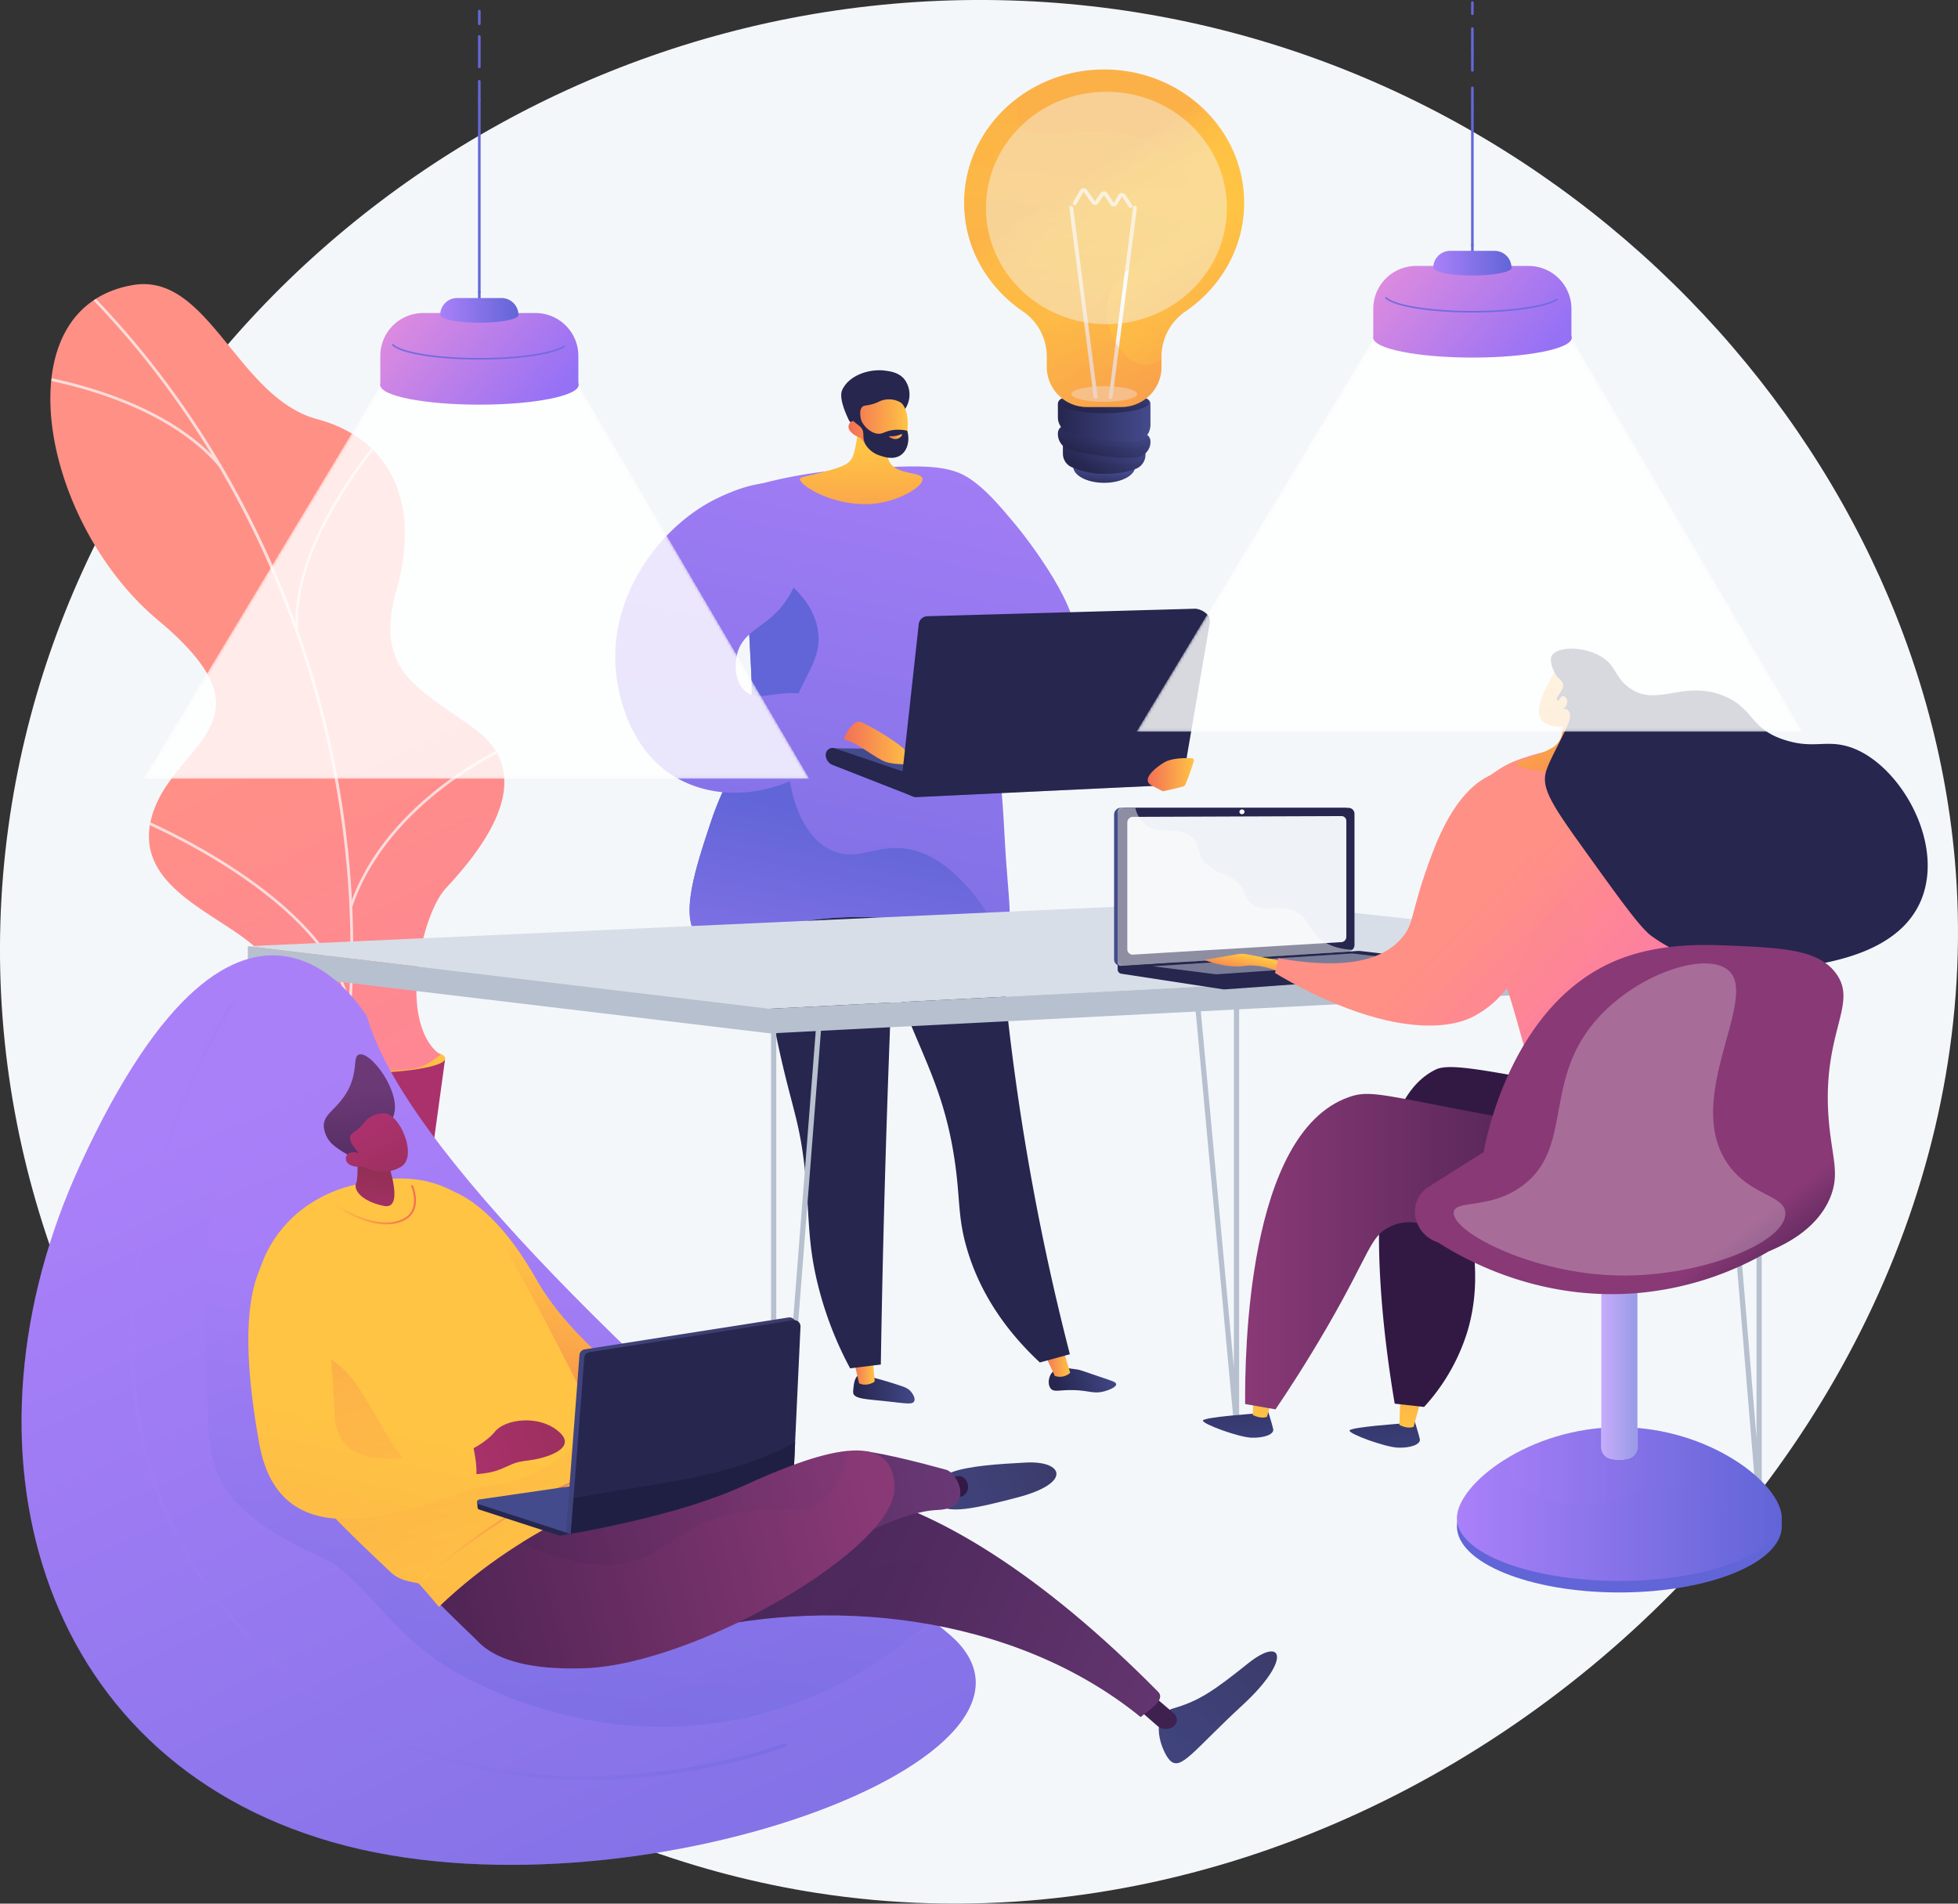 <svg xmlns="http://www.w3.org/2000/svg" xmlns:xlink="http://www.w3.org/1999/xlink" viewBox="0 0 713.14 693.32"><rect x="0" y="0" width="713.14" height="693.32" fill="#333333" stroke="none"/><defs><style>.cls-1{fill:url(#linear-gradient);}.cls-2{fill:url(#linear-gradient-2);}.cls-3{fill:none;}.cls-4{isolation:isolate;}.cls-101,.cls-106,.cls-5,.cls-92{fill:#f4f7fa;}.cls-6{fill:url(#linear-gradient-3);}.cls-7{fill:url(#linear-gradient-4);}.cls-8{fill:url(#linear-gradient-5);}.cls-9{fill:url(#linear-gradient-6);}.cls-10{fill:url(#linear-gradient-7);}.cls-11,.cls-17{fill:#26264f;}.cls-12{fill:url(#linear-gradient-8);}.cls-13{fill:url(#linear-gradient-9);}.cls-14{fill:url(#linear-gradient-10);}.cls-15{fill:#444b8c;}.cls-16{fill:url(#linear-gradient-11);}.cls-105,.cls-17,.cls-44,.cls-48,.cls-64,.cls-67,.cls-95,.cls-97{opacity:0.3;}.cls-105,.cls-17,.cls-44,.cls-48,.cls-49,.cls-64,.cls-67,.cls-71,.cls-90,.cls-95,.cls-97{mix-blend-mode:multiply;}.cls-18{fill:url(#linear-gradient-12);}.cls-19{fill:url(#linear-gradient-13);}.cls-20{fill:url(#linear-gradient-14);}.cls-21{fill:url(#linear-gradient-15);}.cls-22{fill:url(#linear-gradient-16);}.cls-23{fill:url(#linear-gradient-17);}.cls-24{fill:url(#linear-gradient-18);}.cls-25{clip-path:url(#clip-path);}.cls-26{opacity:0.7;}.cls-101,.cls-106,.cls-26,.cls-32,.cls-33,.cls-51{mix-blend-mode:soft-light;}.cls-27{fill:#fcfdfe;}.cls-28{fill:#b7c0ce;}.cls-29,.cls-33{fill:#d8dee8;}.cls-30{fill:#eff2f6;}.cls-31,.cls-32,.cls-51,.cls-53{fill:#fff;}.cls-32{opacity:0.48;}.cls-33{opacity:0.47;}.cls-34{fill:url(#linear-gradient-19);}.cls-35{fill:url(#linear-gradient-20);}.cls-36{fill:url(#linear-gradient-21);}.cls-37{fill:url(#linear-gradient-22);}.cls-38{fill:url(#linear-gradient-23);}.cls-39{fill:url(#linear-gradient-24);}.cls-40{fill:url(#linear-gradient-25);}.cls-41{fill:url(#linear-gradient-26);}.cls-42{fill:url(#linear-gradient-27);}.cls-43{fill:url(#linear-gradient-28);}.cls-44{fill:url(#linear-gradient-29);}.cls-45{fill:url(#linear-gradient-30);}.cls-46{fill:url(#linear-gradient-31);}.cls-47{fill:url(#linear-gradient-32);}.cls-48{fill:url(#linear-gradient-33);}.cls-49{opacity:0.65;fill:url(#linear-gradient-34);}.cls-50{fill:url(#linear-gradient-35);}.cls-51{opacity:0.26;}.cls-52{mask:url(#mask);}.cls-53{opacity:0.82;}.cls-54{fill:#6567d9;}.cls-55{fill:url(#linear-gradient-36);}.cls-56{fill:url(#linear-gradient-37);}.cls-57{fill:#726bdf;}.cls-58{fill:url(#linear-gradient-38);}.cls-59{mask:url(#mask-2);}.cls-60{fill:url(#linear-gradient-39);}.cls-61{fill:url(#linear-gradient-40);}.cls-62{fill:url(#linear-gradient-41);}.cls-63{fill:url(#linear-gradient-42);}.cls-65{fill:url(#linear-gradient-43);}.cls-66{fill:url(#linear-gradient-44);}.cls-67{fill:url(#linear-gradient-45);}.cls-68{fill:url(#linear-gradient-46);}.cls-69{fill:url(#linear-gradient-47);}.cls-70{fill:url(#linear-gradient-48);}.cls-71{opacity:0.24;}.cls-72{fill:#552d63;}.cls-73{fill:url(#linear-gradient-49);}.cls-74{fill:url(#linear-gradient-50);}.cls-75{fill:url(#linear-gradient-51);}.cls-76{fill:url(#linear-gradient-52);}.cls-77{fill:url(#linear-gradient-53);}.cls-78{fill:url(#linear-gradient-54);}.cls-79{fill:url(#linear-gradient-55);}.cls-80{fill:url(#linear-gradient-56);}.cls-81{fill:url(#linear-gradient-57);}.cls-82{fill:url(#linear-gradient-58);}.cls-83{fill:url(#linear-gradient-59);}.cls-84{fill:url(#linear-gradient-60);}.cls-85{fill:#1f1f44;}.cls-86{fill:url(#linear-gradient-61);}.cls-87{fill:url(#linear-gradient-62);}.cls-88{fill:url(#linear-gradient-63);}.cls-89{fill:url(#linear-gradient-64);}.cls-90{opacity:0.2;}.cls-91{fill:url(#linear-gradient-65);}.cls-92{opacity:0.75;}.cls-93{fill:url(#linear-gradient-66);}.cls-94{fill:url(#linear-gradient-67);}.cls-95{fill:url(#linear-gradient-68);}.cls-96{fill:url(#linear-gradient-69);}.cls-97{fill:url(#linear-gradient-70);}.cls-98{fill:url(#linear-gradient-71);}.cls-99{fill:url(#linear-gradient-72);}.cls-100{fill:url(#linear-gradient-73);}.cls-101{opacity:0.5;}.cls-102{fill:url(#linear-gradient-74);}.cls-103{fill:url(#linear-gradient-75);}.cls-104{fill:url(#linear-gradient-76);}.cls-105{fill:url(#linear-gradient-77);}.cls-106{opacity:0.44;}</style><linearGradient id="linear-gradient" x1="577.45" y1="299.27" x2="577.45" y2="149.32" gradientUnits="userSpaceOnUse"><stop offset="0.3"/><stop offset="0.36" stop-color="#070707"/><stop offset="0.45" stop-color="#1b1b1b"/><stop offset="0.56" stop-color="#3b3b3b"/><stop offset="0.68" stop-color="#686868"/><stop offset="0.81" stop-color="#a2a2a2"/><stop offset="0.95" stop-color="#e7e7e7"/><stop offset="1" stop-color="#fff"/></linearGradient><linearGradient id="linear-gradient-2" x1="215.76" y1="316.41" x2="215.76" y2="166.46" xlink:href="#linear-gradient"/><linearGradient id="linear-gradient-3" x1="1183.6" y1="164.89" x2="1109.22" y2="521.5" gradientTransform="translate(-767.88)" gradientUnits="userSpaceOnUse"><stop offset="0" stop-color="#aa80f9"/><stop offset="1" stop-color="#6165d7"/></linearGradient><linearGradient id="linear-gradient-4" x1="-1402.36" y1="574.52" x2="-1380.09" y2="574.52" gradientTransform="matrix(-1, 0.03, 0.03, 1, -1043.19, 4.64)" gradientUnits="userSpaceOnUse"><stop offset="0" stop-color="#444b8c"/><stop offset="1" stop-color="#26264f"/></linearGradient><linearGradient id="linear-gradient-5" x1="2837.44" y1="531.37" x2="2845.43" y2="531.37" gradientTransform="matrix(-1, 0, 0, 1, 3198.28, 0)" gradientUnits="userSpaceOnUse"><stop offset="0" stop-color="#ffc444"/><stop offset="1" stop-color="#f36f56"/></linearGradient><linearGradient id="linear-gradient-6" x1="-923.39" y1="833.94" x2="-899.72" y2="833.94" gradientTransform="matrix(-0.96, 0.27, 0.27, 0.96, -663.89, -27.02)" xlink:href="#linear-gradient-4"/><linearGradient id="linear-gradient-7" x1="2766.24" y1="528.74" x2="2776.1" y2="528.74" xlink:href="#linear-gradient-5"/><linearGradient id="linear-gradient-8" x1="1157.85" y1="159.52" x2="1083.47" y2="516.13" xlink:href="#linear-gradient-3"/><linearGradient id="linear-gradient-9" x1="1093.88" y1="464.5" x2="1122.11" y2="330.42" xlink:href="#linear-gradient-3"/><linearGradient id="linear-gradient-10" x1="1106.9" y1="148.89" x2="1032.52" y2="505.5" xlink:href="#linear-gradient-3"/><linearGradient id="linear-gradient-11" x1="2823.7" y1="303.36" x2="2848.64" y2="303.36" xlink:href="#linear-gradient-5"/><linearGradient id="linear-gradient-12" x1="2721.16" y1="314.95" x2="2737.99" y2="314.95" xlink:href="#linear-gradient-5"/><linearGradient id="linear-gradient-13" x1="2842.48" y1="195.83" x2="2841.59" y2="257.27" xlink:href="#linear-gradient-5"/><linearGradient id="linear-gradient-14" x1="2825.39" y1="188.1" x2="2846.97" y2="188.1" xlink:href="#linear-gradient-5"/><linearGradient id="linear-gradient-15" x1="2827.46" y1="191.8" x2="2832.21" y2="191.8" xlink:href="#linear-gradient-5"/><linearGradient id="linear-gradient-16" x1="3813.96" y1="457.31" x2="3900.51" y2="486.41" gradientTransform="matrix(-1, 0, 0, 1, 4009.5, 0)" gradientUnits="userSpaceOnUse"><stop offset="0" stop-color="#ab316d"/><stop offset="1" stop-color="#792d3d"/></linearGradient><linearGradient id="linear-gradient-17" x1="3805.15" y1="418.27" x2="3873.07" y2="418.27" gradientTransform="matrix(-1, 0, 0, 1, 4009.5, 0)" xlink:href="#linear-gradient-5"/><linearGradient id="linear-gradient-18" x1="3864.15" y1="283.81" x2="3637.37" y2="755.65" gradientTransform="matrix(-1, 0, 0, 1, 4009.5, 0)" gradientUnits="userSpaceOnUse"><stop offset="0" stop-color="#ff9085"/><stop offset="1" stop-color="#fb6fbb"/></linearGradient><clipPath id="clip-path" transform="translate(-42.26 -32.77)"><path class="cls-3" d="M134.66,419.46l62.09,20.59c6.53-7.59,16.52-22.28,4.86-30.58-16.22-11.54-5.85-43.45,2.92-53,10.86-11.82,35.57-39.86,10.78-58.1-20.63-15.18-37.05-20.76-28.54-51.09s-1.42-54.44-29-61.86c-29.05-7.8-39.48-53.56-67.07-48.83C42.6,144.83,57,223,99.89,258.76s8.52,43.94-1.1,67.86c-13.14,32.65,34.25,40.84,41.69,58C146.3,398,139.76,411.54,134.66,419.46Z"/></clipPath><linearGradient id="linear-gradient-19" x1="1170.41" y1="524.16" x2="1174.68" y2="578.5" gradientTransform="translate(-626.26)" gradientUnits="userSpaceOnUse"><stop offset="0" stop-color="#26264f"/><stop offset="1" stop-color="#444b8c"/></linearGradient><linearGradient id="linear-gradient-20" x1="71.3" y1="389.74" x2="70.4" y2="324.74" gradientTransform="translate(550.57 157.97) rotate(9.85)" xlink:href="#linear-gradient-5"/><linearGradient id="linear-gradient-21" x1="1117" y1="520.52" x2="1121.27" y2="574.86" xlink:href="#linear-gradient-19"/><linearGradient id="linear-gradient-22" x1="18.06" y1="395.29" x2="17.17" y2="330.29" gradientTransform="translate(550.57 157.97) rotate(9.85)" xlink:href="#linear-gradient-5"/><linearGradient id="linear-gradient-23" x1="650.41" y1="408.76" x2="626.03" y2="445.04" gradientUnits="userSpaceOnUse"><stop offset="0" stop-color="#893976"/><stop offset="1" stop-color="#311944"/></linearGradient><linearGradient id="linear-gradient-24" x1="495.75" y1="488.64" x2="670.73" y2="488.64" xlink:href="#linear-gradient-23"/><linearGradient id="linear-gradient-25" x1="589.32" y1="357.32" x2="667.2" y2="431.69" gradientTransform="matrix(1, 0, 0, 1, 0, 0)" xlink:href="#linear-gradient-18"/><linearGradient id="linear-gradient-26" x1="496.19" y1="380.7" x2="494.41" y2="388.81" gradientTransform="matrix(1, 0, 0, 1, 0, 0)" xlink:href="#linear-gradient-5"/><linearGradient id="linear-gradient-27" x1="3874.85" y1="-81.21" x2="3923.43" y2="-20.1" gradientTransform="translate(-3165.8 -648.32) rotate(14.93)" xlink:href="#linear-gradient-5"/><linearGradient id="linear-gradient-28" x1="3877.18" y1="-84.29" x2="3931.41" y2="-16.06" gradientTransform="translate(-3165.8 -648.32) rotate(14.93)" xlink:href="#linear-gradient-5"/><linearGradient id="linear-gradient-29" x1="568.01" y1="379.63" x2="645.87" y2="453.98" gradientTransform="matrix(1, 0, 0, 1, 0, 0)" xlink:href="#linear-gradient-18"/><linearGradient id="linear-gradient-30" x1="571.51" y1="370.91" x2="659.84" y2="455.25" gradientTransform="matrix(1, 0, 0, 1, 0, 0)" xlink:href="#linear-gradient-18"/><linearGradient id="linear-gradient-31" x1="531.99" y1="275.25" x2="554.92" y2="386.57" gradientTransform="matrix(1, 0, 0, 1, 0, 0)" xlink:href="#linear-gradient-3"/><linearGradient id="linear-gradient-32" x1="572.88" y1="580.57" x2="691.23" y2="580.57" gradientTransform="matrix(1, 0, 0, 1, 0, 0)" xlink:href="#linear-gradient-3"/><linearGradient id="linear-gradient-33" x1="666.12" y1="574.77" x2="765.56" y2="574.77" gradientTransform="translate(-74.33)" xlink:href="#linear-gradient-3"/><linearGradient id="linear-gradient-34" x1="699.81" y1="528.81" x2="712.97" y2="528.81" gradientTransform="translate(-74.33)" xlink:href="#linear-gradient-3"/><linearGradient id="linear-gradient-35" x1="771.71" y1="514.82" x2="747.58" y2="483.38" gradientTransform="translate(-74.33)" gradientUnits="userSpaceOnUse"><stop offset="0" stop-color="#311944"/><stop offset="1" stop-color="#893976"/></linearGradient><mask id="mask" x="413.94" y="116.55" width="242.51" height="149.95" maskUnits="userSpaceOnUse"><g transform="translate(-42.26 -32.77)"><polygon class="cls-1" points="546.6 149.32 456.2 299.27 698.71 299.27 612.62 152.42 546.6 149.32"/></g></mask><linearGradient id="linear-gradient-36" x1="548.88" y1="122.31" x2="601.15" y2="165.96" gradientUnits="userSpaceOnUse"><stop offset="0" stop-color="#e38ddd"/><stop offset="1" stop-color="#9571f6"/></linearGradient><linearGradient id="linear-gradient-37" x1="544.59" y1="127.45" x2="596.87" y2="171.1" xlink:href="#linear-gradient-36"/><linearGradient id="linear-gradient-38" x1="564.28" y1="128.63" x2="592.8" y2="128.63" gradientTransform="matrix(1, 0, 0, 1, 0, 0)" xlink:href="#linear-gradient-3"/><mask id="mask-2" x="52.25" y="133.69" width="242.51" height="149.95" maskUnits="userSpaceOnUse"><g transform="translate(-42.26 -32.77)"><polygon class="cls-2" points="184.91 166.46 94.5 316.41 337.01 316.41 250.92 169.56 184.91 166.46"/></g></mask><linearGradient id="linear-gradient-39" x1="187.18" y1="139.45" x2="239.46" y2="183.1" xlink:href="#linear-gradient-36"/><linearGradient id="linear-gradient-40" x1="182.9" y1="144.58" x2="235.17" y2="188.24" xlink:href="#linear-gradient-36"/><linearGradient id="linear-gradient-41" x1="202.59" y1="145.77" x2="231.11" y2="145.77" gradientTransform="matrix(1, 0, 0, 1, 0, 0)" xlink:href="#linear-gradient-3"/><linearGradient id="linear-gradient-42" x1="208.92" y1="426.08" x2="472.81" y2="989.79" gradientTransform="translate(-73.9)" xlink:href="#linear-gradient-3"/><linearGradient id="linear-gradient-43" x1="330.14" y1="509.98" x2="305.76" y2="653.37" gradientTransform="translate(-73.9)" xlink:href="#linear-gradient-3"/><linearGradient id="linear-gradient-44" x1="208.92" y1="426.08" x2="472.81" y2="989.8" gradientTransform="translate(-73.9)" xlink:href="#linear-gradient-3"/><linearGradient id="linear-gradient-45" x1="89.62" y1="539.41" x2="328.68" y2="539.41" gradientTransform="matrix(1, 0, 0, 1, 0, 0)" xlink:href="#linear-gradient-3"/><linearGradient id="linear-gradient-46" x1="-1943.62" y1="418.57" x2="-1888.81" y2="418.57" gradientTransform="matrix(0.66, -0.75, 0.75, 0.66, 1426.98, -1068.63)" gradientUnits="userSpaceOnUse"><stop offset="0" stop-color="#40447e"/><stop offset="1" stop-color="#3c3b6b"/></linearGradient><linearGradient id="linear-gradient-47" x1="688.63" y1="471.39" x2="1129.7" y2="929.1" gradientTransform="translate(-268.6 2.08) rotate(5.62)" gradientUnits="userSpaceOnUse"><stop offset="0" stop-color="#311944"/><stop offset="1" stop-color="#6b3976"/></linearGradient><linearGradient id="linear-gradient-48" x1="127.22" y1="599.54" x2="398.22" y2="743.48" gradientTransform="translate(51.05 -30) rotate(-3.5)" xlink:href="#linear-gradient-47"/><linearGradient id="linear-gradient-49" x1="24.61" y1="664.02" x2="270.34" y2="618.37" gradientTransform="translate(51.05 -30) rotate(-3.5)" xlink:href="#linear-gradient-35"/><linearGradient id="linear-gradient-50" x1="249.72" y1="490.78" x2="223.59" y2="577.86" gradientTransform="matrix(1, 0, 0, 1, 0, 0)" xlink:href="#linear-gradient-5"/><linearGradient id="linear-gradient-51" x1="112.82" y1="593.88" x2="3.47" y2="991.42" gradientTransform="translate(51.05 -30) rotate(-3.5)" xlink:href="#linear-gradient-5"/><linearGradient id="linear-gradient-52" x1="127.51" y1="638.47" x2="100.65" y2="533.44" gradientTransform="translate(51.05 -30) rotate(-3.5)" xlink:href="#linear-gradient-5"/><linearGradient id="linear-gradient-53" x1="119.87" y1="604.5" x2="248.87" y2="570.28" gradientTransform="translate(51.05 -30) rotate(-3.5)" xlink:href="#linear-gradient-16"/><linearGradient id="linear-gradient-54" x1="85.61" y1="586.4" x2="-23.74" y2="983.93" gradientTransform="translate(51.05 -30) rotate(-3.5)" xlink:href="#linear-gradient-5"/><linearGradient id="linear-gradient-55" x1="163.55" y1="471.52" x2="193.77" y2="471.52" gradientTransform="matrix(1, 0, 0, 1, 0, 0)" xlink:href="#linear-gradient-5"/><linearGradient id="linear-gradient-56" x1="196.27" y1="588.17" x2="263.63" y2="588.17" gradientTransform="matrix(1, 0, 0, 1, 0, 0)" xlink:href="#linear-gradient-5"/><linearGradient id="linear-gradient-57" x1="289.73" y1="409.36" x2="291.43" y2="364.12" gradientTransform="translate(-74.12 46.24) rotate(5.42)" xlink:href="#linear-gradient-16"/><linearGradient id="linear-gradient-58" x1="-2143.22" y1="-282.36" x2="-2168.7" y2="-347.08" gradientTransform="matrix(-0.9, 0.44, 0.44, 0.9, -1616.87, 1696.03)" xlink:href="#linear-gradient-47"/><linearGradient id="linear-gradient-59" x1="1074.81" y1="-229.74" x2="1073.97" y2="-162.52" gradientTransform="translate(-641.77 1179.45) rotate(-29.89)" xlink:href="#linear-gradient-16"/><linearGradient id="linear-gradient-60" x1="159.03" y1="595.58" x2="247.2" y2="595.58" gradientTransform="translate(51.05 -30) rotate(-3.5)" xlink:href="#linear-gradient-46"/><linearGradient id="linear-gradient-61" x1="-637.24" y1="709.16" x2="-593.44" y2="709.16" gradientTransform="translate(707.53 -316.43) rotate(-22.13)" xlink:href="#linear-gradient-46"/><linearGradient id="linear-gradient-62" x1="288.31" y1="609.23" x2="729.4" y2="1066.97" gradientTransform="translate(51.05 -30) rotate(-3.5)" xlink:href="#linear-gradient-47"/><linearGradient id="linear-gradient-63" x1="105.27" y1="640.53" x2="307.29" y2="620.84" gradientTransform="translate(51.05 -30) rotate(-3.5)" xlink:href="#linear-gradient-47"/><linearGradient id="linear-gradient-64" x1="27.6" y1="680.11" x2="273.33" y2="634.45" gradientTransform="translate(51.05 -30) rotate(-3.5)" xlink:href="#linear-gradient-35"/><linearGradient id="linear-gradient-65" x1="115.25" y1="648.08" x2="263.92" y2="616.31" gradientTransform="translate(51.05 -30) rotate(-3.5)" xlink:href="#linear-gradient-47"/><linearGradient id="linear-gradient-66" x1="443.36" y1="211.12" x2="444.26" y2="203.87" gradientTransform="matrix(1, 0, 0, 1, 0, 0)" xlink:href="#linear-gradient-19"/><linearGradient id="linear-gradient-67" x1="439.63" y1="204.52" x2="448.69" y2="188.21" gradientTransform="matrix(1, 0, 0, 1, 0, 0)" xlink:href="#linear-gradient-19"/><linearGradient id="linear-gradient-68" x1="429.39" y1="196.79" x2="459.45" y2="196.79" gradientTransform="matrix(1, 0, 0, 1, 0, 0)" xlink:href="#linear-gradient-19"/><linearGradient id="linear-gradient-69" x1="440.5" y1="200.06" x2="449.44" y2="182.85" gradientTransform="matrix(1, 0, 0, 1, 0, 0)" xlink:href="#linear-gradient-19"/><linearGradient id="linear-gradient-70" x1="428.04" y1="191.72" x2="460.78" y2="191.72" gradientTransform="matrix(1, 0, 0, 1, 0, 0)" xlink:href="#linear-gradient-19"/><linearGradient id="linear-gradient-71" x1="427.56" y1="185.81" x2="461.28" y2="185.81" gradientTransform="matrix(1, 0, 0, 1, 0, 0)" xlink:href="#linear-gradient-19"/><linearGradient id="linear-gradient-72" x1="401.33" y1="150.5" x2="404.65" y2="134.95" gradientTransform="matrix(1, 0, 0, 1, 0, 0)" xlink:href="#linear-gradient-19"/><linearGradient id="linear-gradient-73" x1="437.21" y1="96.52" x2="503.09" y2="201.11" gradientUnits="userSpaceOnUse"><stop offset="0" stop-color="#fcb148"/><stop offset="0.05" stop-color="#fdba46"/><stop offset="0.14" stop-color="#ffc244"/><stop offset="0.32" stop-color="#ffc444"/><stop offset="0.48" stop-color="#fdb946"/><stop offset="0.78" stop-color="#f99c4d"/><stop offset="0.87" stop-color="#f8924f"/><stop offset="1" stop-color="#f8924f"/></linearGradient><linearGradient id="linear-gradient-74" x1="425.17" y1="177.05" x2="438.6" y2="137.81" gradientUnits="userSpaceOnUse"><stop offset="0.49" stop-color="#ebeff2"/><stop offset="1" stop-color="#fff"/></linearGradient><linearGradient id="linear-gradient-75" x1="438.01" y1="181.45" x2="451.45" y2="142.21" xlink:href="#linear-gradient-74"/><linearGradient id="linear-gradient-76" x1="420.49" y1="175.45" x2="433.93" y2="136.21" xlink:href="#linear-gradient-74"/><linearGradient id="linear-gradient-77" x1="439.52" y1="72.94" x2="426.39" y2="181.16" xlink:href="#linear-gradient-73"/></defs><g class="cls-4"><g id="Layer_1" data-name="Layer 1"><path class="cls-5" d="M409.92,32.92C227.36,27.53,69.22,160,45.33,333.81c-26.12,190,117.65,361,294.56,388.42,220,34.06,433.47-163,414.31-376.79C739.76,184.37,595.5,38.4,409.92,32.92Z" transform="translate(-42.26 -32.77)"/><path class="cls-6" d="M432.32,267.13c6.47-6.91-11.44-32.87-21-44.24-8.37-9.94-17-20.15-27.56-18.86-9.28,1.14-18.31,10.93-18.85,20.31C363.42,249.58,423.12,277,432.32,267.13Z" transform="translate(-42.26 -32.77)"/><path class="cls-7" d="M354.63,533.84c-1.22,1-1.44,3.47-1.59,5.08a3.92,3.92,0,0,0,0,1.34c.59,1.86,4.2,2.06,9.85,2.64,8.94.91,11.6,1.61,12.3.28s-.93-3.29-1.11-3.51c-1-1.21-2.13-1.65-4.41-2.4-4.22-1.39-7.07-2.15-7.93-2.38C356.33,533.45,355.43,533.19,354.63,533.84Z" transform="translate(-42.26 -32.77)"/><path class="cls-8" d="M359.94,525.68l.9,10.18c-.26.5-3.28,2-5.69.71l-2.3-10Z" transform="translate(-42.26 -32.77)"/><path class="cls-9" d="M425.53,532.54c-1.46,1.61-1.8,4.58-.53,6s3.13.36,8.45.52c5.7.17,7.19,1.51,11.06.44,1.57-.43,4.33-1.48,4.28-2.59,0-.79-1.45-1.2-6.15-2.77-6.67-2.24-6.64-2.36-8.05-2.59C431,531,427.45,530.41,425.53,532.54Z" transform="translate(-42.26 -32.77)"/><path class="cls-10" d="M429.18,523.24l2.86,9.51a5.53,5.53,0,0,1-5.62,1.13l-4.25-9.23Z" transform="translate(-42.26 -32.77)"/><path class="cls-11" d="M403.78,315A890.56,890.56,0,0,0,431.93,526L421,529c-9.25-8.63-20.93-22.21-26.56-41.41-3.49-11.91-2.33-18-4.55-32.69-3.53-23.33-10.68-35.56-18.07-54.38-6.65-16.9-14.5-41.72-18.71-74.89Z" transform="translate(-42.26 -32.77)"/><path class="cls-11" d="M370.85,311.9q-3.35,61-5.46,124.19-1.58,47.45-2.32,93.66l-11.18,1.38A130.44,130.44,0,0,1,340.23,501c-4-16-3.06-25.43-4.8-42-2-18.55-4.8-22.59-9.84-46-10.23-47.48-15.34-71.22-3.93-86C325.36,322.32,337,310.29,370.85,311.9Z" transform="translate(-42.26 -32.77)"/><path class="cls-12" d="M316.54,209.73a174.2,174.2,0,0,1,37.18-6.21c22.34-1.26,33.51-1.89,41.42,3.43,18.28,12.28,4.13,40.64,11.61,110.94,1.07,10,1.31,20.15,2.09,30.21,1.28,16.67,1.57,17.57.41,19.26-7.27,10.59-34.4-5.38-74.17.93-22.25,3.54-32.34,11.68-38.43,5.8-7.11-6.84-1-25.26,4.23-41.11,6-18.19,9.75-18.43,13.17-32.13,3.58-14.32,1.41-21.7.86-44.29A400.18,400.18,0,0,1,316.54,209.73Z" transform="translate(-42.26 -32.77)"/><path class="cls-13" d="M370.62,341.7c-10.4-.81-17.14,5.06-26.11.49-12.3-6.28-16.26-25.82-15.47-39.65,1.19-21,13.19-26.55,11.12-40.13-1.12-7.34-6.36-17.09-25.19-27.05-.25,8.38-.2,15.53-.06,21.2.55,22.59,2.72,30-.86,44.29-3.42,13.7-7.14,13.94-13.17,32.13-5.25,15.85-11.34,34.27-4.23,41.11,6.09,5.88,16.18-2.26,38.43-5.8,34.27-5.44,59.14,5.66,70,2.06C392,348.62,380,342.44,370.62,341.7Z" transform="translate(-42.26 -32.77)"/><path class="cls-14" d="M330.72,211.17c-7.42-6.1-22.35.81-26.34,2.65-22.25,10.29-42.22,38-37.28,67.34.75,4.39,4.19,24.95,21.6,34.91,15.71,9,36.92,6.68,53.91-6.05l7-6.18,6.85-7.41a55,55,0,0,0-18.26-10.07c-11.3-3.64-19.53,2.9-24.77-2.07-3.62-3.44-3.63-9.5-2.73-13.18,1.8-7.4,8.33-9.48,13.78-14.74C337.25,244,339.61,218.48,330.72,211.17Z" transform="translate(-42.26 -32.77)"/><polygon class="cls-15" points="393.8 273.85 303.93 272.51 327.82 284.04 394.03 279.71 393.8 273.85"/><path class="cls-11" d="M343,307.66h0a4,4,0,0,0,2.63,3.76l28.72,11.26.13-7.8-28.31-9.61A2.49,2.49,0,0,0,343,307.66Z" transform="translate(-42.26 -32.77)"/><path class="cls-16" d="M349.71,302.12c-.61-.13,3-7.28,5.79-6.45s16.58,8.8,17.83,12.08l1.25,3.29s-6,.47-9.73-.78S354.67,303.23,349.71,302.12Z" transform="translate(-42.26 -32.77)"/><path class="cls-11" d="M376.88,260.11l-6.34,57.68c-.22,2,2.57,5,4.57,4.86l92.94-5.7a3.25,3.25,0,0,0,3.05-2.71l11.67-55.71c.35-2-3.3-4.12-5.35-4.06L380,257.21A3.24,3.24,0,0,0,376.88,260.11Z" transform="translate(-42.26 -32.77)"/><path class="cls-11" d="M379,261.79l-6.34,57.68a3.28,3.28,0,0,0,3.4,3.62l94.11-4.46a3.26,3.26,0,0,0,3.06-2.7l9.61-56a3.25,3.25,0,0,0-3.3-3.81l-97.39,2.74A3.25,3.25,0,0,0,379,261.79Z" transform="translate(-42.26 -32.77)"/><path class="cls-17" d="M434.26,305.11c-8.21-3.48-5.31-10.12-15-18.4-12.8-10.92-25.85-6.18-30.42-14.64-1.42-2.64-2.1-6.74.38-13.38l-7.05.2a3.25,3.25,0,0,0-3.15,2.9l-6.34,57.68a3.28,3.28,0,0,0,3.4,3.62l94.11-4.46a3.26,3.26,0,0,0,3.06-2.7l1.33-7.73a35.66,35.66,0,0,0-10.25-3.84C450.5,301.56,443.72,309.12,434.26,305.11Z" transform="translate(-42.26 -32.77)"/><path class="cls-18" d="M477.07,310a.81.81,0,0,0-.73-1.07c-2.2-.11-7.31-.16-10.13,1.57-3.66,2.24-8.39,6.34-4.41,8.4l3.73,1.93a.78.78,0,0,0,.54.08c1.33-.29,6.89-1.53,7.5-1.84S476.25,312.53,477.07,310Z" transform="translate(-42.26 -32.77)"/><path class="cls-19" d="M355.39,179.12A78.56,78.56,0,0,1,354,194.59c-.8,4.12-1.38,5.18-2.12,6-1.11,1.3-2.79,2.39-12.28,4.74-5.16,1.28-5.82,1.25-5.94,1.76-.56,2.5,13.53,11,28.08,9,8.9-1.26,17-6.34,16.5-9s-9.39-1.24-12-6.1c-1.85-3.38.22-8.17,2.66-12.15C366.51,184.42,357.75,183.55,355.39,179.12Z" transform="translate(-42.26 -32.77)"/><path class="cls-11" d="M371.91,181.73a9.34,9.34,0,0,0-.19-10.74c-2.08-2.65-5.36-3-7.32-3.26-5.69-.65-12.87,1.72-15.36,7-1.48,3.1,1.72,9.55,2.22,10.7.57,1.31,1.59,1.76,2.55,2.75,1.31,1.38,3.38,3.56,6.75,7.22a23.5,23.5,0,0,1,1.29-3.86,21,21,0,0,1,2.7-4.54C367.52,183.35,369.92,184.38,371.91,181.73Z" transform="translate(-42.26 -32.77)"/><path class="cls-20" d="M355.75,192.29a12.72,12.72,0,0,0,11.19,5.65c6.66-.44,7.64-15.39,3.38-18.56a8.4,8.4,0,0,0-6.58-.85c-1.36.38-1.83.95-4.07,1.53-2.07.54-2.66.31-3.28.84-.78.66-1.36,2.27-.05,6.64-1.27-1.29-2.8-1.78-3.88-1.27a2.29,2.29,0,0,0-.89.86C350.64,188.84,352.2,191,355.75,192.29Z" transform="translate(-42.26 -32.77)"/><path class="cls-11" d="M356.09,180c.32.24-.66,1.44-.74,3.14-.14,3.29,3.2,7.25,6.6,7.59,2,.19,2.56-1,5.89-1.37a15,15,0,0,1,4.85.28c1.05,3.61.06,7.22-2.35,8.89-2.6,1.8-5.93.71-7.32.25a9.6,9.6,0,0,1-5.46-4c-1.62-2.84,0-4.56-1.89-6.48-.94-1-2.17-1.39-3.37-3.27a11.4,11.4,0,0,1-.68-1.27C353.34,181.93,355.62,179.66,356.09,180Z" transform="translate(-42.26 -32.77)"/><path class="cls-21" d="M370.27,191a8.14,8.14,0,0,1-3.93.61c-.12,0-.25,0-.27.09-.05.24,1.54,1.3,3,.88,1.05-.29,1.86-1.28,1.72-1.53S370.5,190.94,370.27,191Z" transform="translate(-42.26 -32.77)"/><path class="cls-22" d="M147.35,512.2c.35,3,1.81,5.41,3.73,6.17,4.79,1.88,11,2.6,18.24,2.61s13.65-.74,18.49-2.66c1.86-.74,3.28-3,3.68-5.92l12.86-93.7h-67.8Z" transform="translate(-42.26 -32.77)"/><path class="cls-23" d="M136.43,418.27c0,3,15.2,5.46,34,5.46s34-2.44,34-5.46-15.21-5.46-34-5.46S136.43,415.26,136.43,418.27Z" transform="translate(-42.26 -32.77)"/><path class="cls-24" d="M202.71,417c-1.8,1.09-5.71,4.77-10.91,5.18-34.64,2.73-49.2-4.42-50.46-5.46-.21-.17,1.08-15,.87-15.15a28.87,28.87,0,0,0-1.73-17c-7.44-17.12-54.83-25.31-41.69-58,9.62-23.92,44-32.06,1.1-67.86S42.6,144.83,90.67,136.59c27.59-4.73,38,41,67.07,48.83,27.61,7.42,37.54,31.53,29,61.86s7.91,35.91,28.54,51.09c24.79,18.24.08,46.28-10.78,58.1C195.79,366,186.72,405.36,202.71,417Z" transform="translate(-42.26 -32.77)"/><g class="cls-25"><g class="cls-26"><path class="cls-27" d="M168.33,419.54l-1-.13C180.29,317,143.46,208.75,71.23,137l.7-.71c35.81,35.57,63.64,80.7,80.51,130.51C169.21,316.3,174.7,369.12,168.33,419.54Z" transform="translate(-42.26 -32.77)"/><path class="cls-27" d="M170.56,363.12l-.94-.32c13.16-39.12,56.81-58.29,57.25-58.48l.39.91C226.83,305.42,183.58,324.43,170.56,363.12Z" transform="translate(-42.26 -32.77)"/><path class="cls-27" d="M169.21,400.37c-6.88-40-75.72-68.57-76.42-68.85l.38-.93c.7.29,70.05,29,77,69.62Z" transform="translate(-42.26 -32.77)"/><path class="cls-27" d="M150,263.05c-2.81-33.15,30.87-71.11,31.21-71.49l.74.67c-.34.37-33.73,38-31,70.73Z" transform="translate(-42.26 -32.77)"/><path class="cls-27" d="M122.39,203.19c-23.58-28.28-73.22-33.71-73.72-33.76l.11-1c.5.05,50.53,5.51,74.38,34.11Z" transform="translate(-42.26 -32.77)"/></g></g><path class="cls-28" d="M492.62,552.53a.94.94,0,0,1-.94-.86L474.44,365.43a1,1,0,0,1,.86-1,1,1,0,0,1,1,.86L491.67,531V361.22a1,1,0,0,1,1.9,0V551.58a1,1,0,0,1-.9.95Z" transform="translate(-42.26 -32.77)"/><polygon class="cls-29" points="642.53 348.82 453.48 328.11 90.26 344.62 280.49 367.4 642.53 348.82"/><polygon class="cls-28" points="280.49 367.4 642.53 348.82 642.53 357.79 280.49 376.37 90.26 353.59 90.26 344.62 280.49 367.4"/><path class="cls-28" d="M324,617.49h0a1,1,0,0,1-.91-1V407a.95.95,0,1,1,1.9,0V592.18l14.49-185.3a1,1,0,0,1,1-.88,1,1,0,0,1,.88,1L325,616.61A1,1,0,0,1,324,617.49Z" transform="translate(-42.26 -32.77)"/><path class="cls-28" d="M134.59,580.26h0a1,1,0,0,1-.92-1V385.86a1,1,0,1,1,1.9,0V555.05l13.29-169.26a1,1,0,0,1,1-.88,1,1,0,0,1,.87,1L135.54,579.38A1,1,0,0,1,134.59,580.26Z" transform="translate(-42.26 -32.77)"/><path class="cls-28" d="M683,580.26a1,1,0,0,1-1-.88L665.92,385.94a1,1,0,0,1,.87-1,1,1,0,0,1,1,.87l14.23,170.68V390.56a1,1,0,0,1,1.9,0V579.3a1,1,0,0,1-.91,1Z" transform="translate(-42.26 -32.77)"/><path class="cls-11" d="M579.23,384l-129.9-1v2.86a1.57,1.57,0,0,0,1.33,1.55l36.73,5.63a5.31,5.31,0,0,0,1.32.05l89.11-6.42a1.52,1.52,0,0,0,1.41-1.51Z" transform="translate(-42.26 -32.77)"/><path class="cls-15" d="M532.09,379.27l-81.42,5.24a2.34,2.34,0,0,1-2.64-2.23V329.36a2.52,2.52,0,0,1,2.64-2.4h81.42a2.17,2.17,0,0,1,2.17,2.17V377A2.33,2.33,0,0,1,532.09,379.27Z" transform="translate(-42.26 -32.77)"/><path class="cls-11" d="M533.39,379.27,452,384.51a2.34,2.34,0,0,1-2.64-2.23V329.36A2.52,2.52,0,0,1,452,327h81.42a2.17,2.17,0,0,1,2.17,2.17V377A2.33,2.33,0,0,1,533.39,379.27Z" transform="translate(-42.26 -32.77)"/><path class="cls-30" d="M530.85,375.9,455,380.45a1.92,1.92,0,0,1-2.15-1.83V332.28a2.07,2.07,0,0,1,2.15-2l75.83-.28a1.77,1.77,0,0,1,1.79,1.77V374A1.92,1.92,0,0,1,530.85,375.9Z" transform="translate(-42.26 -32.77)"/><path class="cls-31" d="M495.55,328.41a.91.91,0,0,1-.93.89.9.9,0,0,1-.94-.89.94.94,0,0,1,1.87,0Z" transform="translate(-42.26 -32.77)"/><path class="cls-32" d="M514.1,364.78c-6.31-3.07-11.27.83-16.06-3-2.9-2.33-1.47-4.06-5-7.54-4-3.86-6.53-2.56-10.51-6-5-4.39-2.51-7.8-6.84-10.95-5.25-3.83-10.92-.29-15.92-3.95a10.85,10.85,0,0,1-4-6.33h-4.89a1.48,1.48,0,0,0-1.55,1.41v54.9a1.38,1.38,0,0,0,1.55,1.31l83.4-5.36a1.4,1.4,0,0,0,1-.56c-6.11-.2-9.86-2.05-12.25-4C518.35,370.94,519.16,367.25,514.1,364.78Z" transform="translate(-42.26 -32.77)"/><path class="cls-11" d="M536.63,379.13l-87.3,5.51,38.06,5.83a5.84,5.84,0,0,0,1.32.06L579.23,384,538,379.17A7.16,7.16,0,0,0,536.63,379.13Z" transform="translate(-42.26 -32.77)"/><polygon class="cls-33" points="419.81 351.92 492.5 347.26 514.99 349.88 442.93 354.86 419.81 351.92"/><path class="cls-34" d="M553.17,551.2s-19.1,1.33-19.38,2.58,13,6.06,17.59,6.24,8.43-1.18,8-3.14-2-6.89-2-6.89Z" transform="translate(-42.26 -32.77)"/><path class="cls-35" d="M552.27,542.72l-.34,9s2.9,1.64,5.21.7l2.56-9.51Z" transform="translate(-42.26 -32.77)"/><path class="cls-36" d="M499.76,547.57s-19.09,1.33-19.37,2.57,13,6.07,17.59,6.25,8.43-1.19,8-3.15-2-6.89-2-6.89Z" transform="translate(-42.26 -32.77)"/><path class="cls-37" d="M498.86,539.08l-.34,9s2.91,1.64,5.21.69l2.57-9.5Z" transform="translate(-42.26 -32.77)"/><path class="cls-38" d="M550.24,544l10.7,1.19a71.92,71.92,0,0,0,15.86-27.75c7.41-25.25-3.32-43.44,3.57-48,9.75-6.41,30.89,30.49,64.82,29.54,13.92-.39,32.09-7.21,39.08-22.05,1.05-2.25,6.23-14,1.19-25-5.21-11.36-31-16.3-82.49-25.72-22.09-4.05-33.24-6.07-37.72-3.93C533.49,437.48,546.73,523.2,550.24,544Z" transform="translate(-42.26 -32.77)"/><path class="cls-39" d="M495.76,544.14l11.07,1.93c4.48-6.6,11.27-17,18.85-30.07,15.82-27.37,15.53-32.93,22.84-36.45,15.47-7.45,27.16,12.69,65.41,18.24,12.52,1.81,40.3,5.85,51.54-9.12,4.56-6.07,7.18-16.3,3.57-25-6.46-15.56-27.76-13.69-97.92-27.35-27.36-5.33-31.09-6.28-37.72-3.92C496.39,445.58,495.66,526.17,495.76,544.14Z" transform="translate(-42.26 -32.77)"/><path class="cls-40" d="M572.41,329.86c3.64-8.91,11.46-14,15.51-16.69a33.41,33.41,0,0,1,5.81-3.1,78.52,78.52,0,0,1,31.95-5.39c6.35.48,22,1.65,33.61,11.7,5.62,4.87,10.1,11.66,16.65,49.95,9.13,53.41,1.72,47.94,8.92,69.58,3.81,11.46,9.75,24.6,3.47,33-2,2.71-4.93,3.49-10.83,6.15-22.06,9.93-41.84,8.22-53.86,7-13.23-1.31-19.92-2.05-23.42-6.73-5.6-7.46.16-16.95,1.17-33.37.72-11.79-2-21.13-7.32-39.81C581.61,358.73,565.43,346.92,572.41,329.86Z" transform="translate(-42.26 -32.77)"/><path class="cls-41" d="M510.24,383l-14.09-2.72a8.79,8.79,0,0,0-3.07,0l-12.19,2.1s7.92,3.19,14.66,2.19,14.11,2.79,14.11,2.79Z" transform="translate(-42.26 -32.77)"/><path class="cls-42" d="M603.59,294.81c-2.37-3.58,1.18-10.48,2.58-13.2.05-.1.11-.22.25-.46,2.15-4,2.7-4.52,3.73-5.21l1.43-.89.17-.06a16.26,16.26,0,0,1,4.68-.28c2,.43,4.18,8.67,3.57,20.33l.24,1.35c.32,1.84.57,3.64.77,5.41s2.58,1.65,4.27,1.54c6.88-.44,10.25.15,10.54,1.17.55,1.92-7.61,8.2-17.68,9.61-13.53.1-24.53-1.34-23.34-3.47.52-.95,11-3.68,14-6.4,2.69-2.48,2.47-5.05,2.69-6.88C610.05,297.44,605.4,297.54,603.59,294.81Z" transform="translate(-42.26 -32.77)"/><path class="cls-11" d="M607.39,271.74c-1.11,2.46,1.58,7.38,2.58,8.09a6.17,6.17,0,0,1,1.31,1.43,2.17,2.17,0,0,1,.2.43c.79,2.28-2.83,4.95-2.13,6,.51.74,3-.25,3.26.39s-1.77,1.85-1.45,2.57c.23.54,1.49,0,2.28.88a3,3,0,0,1,.7,2c.1,3.23-7.24,14.92-8.77,20.19-1.62,5.59,1.28,10.92,11.82,25.63,15,20.92,22.48,31.38,26.64,34.37,20.36,14.62,44.3,12.83,54.12,11.3,11.79-1.83,36.16-5.62,44-24.38,9-21.57-8.73-51.09-27-56.1-8.34-2.29-12.77,1.19-23.59-2.58-11.95-4.16-10.51-11.51-21.57-15.85-14.76-5.79-24.28,4.56-34.33-3-5.47-4.1-4.57-8.61-11.3-11.89S608.84,268.53,607.39,271.74Z" transform="translate(-42.26 -32.77)"/><path class="cls-43" d="M610.65,286.81c.89-1.21,2.44-.07,2.45,1.5s-1.51,3.21-3,2.9S609.46,288.45,610.65,286.81Z" transform="translate(-42.26 -32.77)"/><path class="cls-44" d="M635.05,466.56c-3.89-7.75,5.65-18.05-.58-29.86-5.29-10-14.91-7.78-19.32-17-5.34-11.1,6.27-19.4,5.85-36.3-.5-20.19-17.87-40.41-28.1-38.64-6.62,1.15-7.47,11-12.12,21.83a245.08,245.08,0,0,1,13.29,35.55c5.36,18.68,8,28,7.32,39.81-1,16.42-6.77,25.91-1.17,33.37,3.5,4.67,10.19,5.42,23.42,6.73,12,1.19,31.8,2.91,53.86-7,2.79-1.26,4.88-2.2,6.59-3.13C649.62,477.1,638.14,472.71,635.05,466.56Z" transform="translate(-42.26 -32.77)"/><path class="cls-45" d="M506.65,387.15l1.2-5.4c27.09,4.86,38.93-.59,44.65-7,5.25-5.85,3-8.87,11.42-31.18,8-21.25,17.09-26.71,21.66-28.68,2.56-1.11,4.32-1.84,6.44-1.32,9.76,2.38,13,27.81,10.25,46.84-1.55,10.71-4.57,31.73-21.81,41.71-.32.18-.82.47-1.48.83-2.17,1.16-10.8,5.31-27.79,2.24C531.15,401.62,511.6,390.14,506.65,387.15Z" transform="translate(-42.26 -32.77)"/><ellipse class="cls-46" cx="589.8" cy="555.84" rx="59.17" ry="24.15"/><path class="cls-47" d="M691.23,585.77c0,12.59-26.49,22.8-59.17,22.8s-59.18-10.21-59.18-22.8,26.5-33.19,59.18-33.19S691.23,573.18,691.23,585.77Z" transform="translate(-42.26 -32.77)"/><path class="cls-48" d="M691.23,585.77c0-12.59-26.49-33.19-59.17-33.19a80.31,80.31,0,0,0-39.31,10.36,8.58,8.58,0,0,0-.93,4.5c.68,7.09,12.23,11.44,18.86,12.88,16.7,3.62,24.86-6.37,38.63-6,8.51.24,20.31,4.51,34.3,22.63C688.46,593.65,691.23,589.84,691.23,585.77Z" transform="translate(-42.26 -32.77)"/><path class="cls-31" d="M635.3,564a13.38,13.38,0,0,1-6.65,0,4.28,4.28,0,0,1-3.17-4.16V493.16h13.16v66.65A4.36,4.36,0,0,1,635.3,564Z" transform="translate(-42.26 -32.77)"/><path class="cls-49" d="M635.3,564a13.38,13.38,0,0,1-6.65,0,4.28,4.28,0,0,1-3.17-4.16V493.16h13.16v66.65A4.36,4.36,0,0,1,635.3,564Z" transform="translate(-42.26 -32.77)"/><path class="cls-50" d="M562.53,465.08l20.1-12.7c.84-4.75,10.32-54.41,48.78-70,15.65-6.34,32.48-5.59,41.72-5.18,18.44.82,31.6,1.41,37.92,10.21,8.13,11.3-5.5,21.54-2.68,53.85,1.15,13.18,4.08,19,.44,27.76-4.37,10.46-14.49,16.25-22.37,19.52A114.65,114.65,0,0,1,639,503.69c-36.46,3.19-63.67-12.45-73-18.43a12,12,0,0,1-8.17-9A10.62,10.62,0,0,1,562.53,465.08Z" transform="translate(-42.26 -32.77)"/><path class="cls-51" d="M571.77,474.13c.75-4.47,13.2-.76,25-9.51,17.61-13.08,8.47-35.24,23.79-56.5,14.06-19.5,42.36-29.43,51.14-22,11.7,9.89-16.93,46.89,0,70.77,8.22,11.59,20.75,11,20.82,17.84.1,10.74-31.08,23.14-60.66,22.59C600,496.74,570.6,481.22,571.77,474.13Z" transform="translate(-42.26 -32.77)"/><g class="cls-52"><polygon class="cls-53" points="504.35 116.56 413.94 266.51 656.45 266.51 570.36 119.65 504.35 116.56"/></g><path class="cls-54" d="M578.53,72.24a.47.47,0,0,1-.47-.47v-7a.47.47,0,0,1,.94,0v7A.47.47,0,0,1,578.53,72.24Z" transform="translate(-42.26 -32.77)"/><path class="cls-54" d="M578.53,122.48a.47.47,0,0,1-.47-.47V71.77a.47.47,0,1,1,.94,0V122A.47.47,0,0,1,578.53,122.48Z" transform="translate(-42.26 -32.77)"/><path class="cls-54" d="M578.53,129.45a.47.47,0,0,1-.47-.47v-7a.47.47,0,1,1,.94,0v7A.47.47,0,0,1,578.53,129.45Z" transform="translate(-42.26 -32.77)"/><path class="cls-54" d="M578.53,50.66a.47.47,0,0,1-.47-.48v-7a.47.47,0,0,1,.94,0v7A.47.47,0,0,1,578.53,50.66Z" transform="translate(-42.26 -32.77)"/><path class="cls-54" d="M578.53,51.91a.47.47,0,0,1-.47-.47V50.18a.47.47,0,0,1,.94,0v1.26A.47.47,0,0,1,578.53,51.91Z" transform="translate(-42.26 -32.77)"/><path class="cls-54" d="M578.53,58.88a.47.47,0,0,1-.47-.47v-7a.47.47,0,0,1,.94,0v7A.47.47,0,0,1,578.53,58.88Z" transform="translate(-42.26 -32.77)"/><path class="cls-54" d="M578.53,38.25a.47.47,0,0,1-.47-.47V33.72a.47.47,0,0,1,.94,0v4.06A.47.47,0,0,1,578.53,38.25Z" transform="translate(-42.26 -32.77)"/><path class="cls-55" d="M614.6,156.21v-11A15.61,15.61,0,0,0,599,129.63H558a15.61,15.61,0,0,0-15.57,15.57v11Z" transform="translate(-42.26 -32.77)"/><path class="cls-56" d="M614.71,155.83c0-4-16.18-7.15-36.13-7.15s-36.12,3.2-36.12,7.15S558.63,163,578.58,163,614.71,159.78,614.71,155.83Z" transform="translate(-42.26 -32.77)"/><path class="cls-57" d="M578.58,146.59c-15.55,0-28.6-2.13-31.75-5.17a.29.29,0,0,1,0-.4.28.28,0,0,1,.4,0c3,2.9,16.19,5,31.36,5,14.1,0,26.73-1.86,30.72-4.51a.28.28,0,0,1,.31.47C605.48,144.74,593,146.59,578.58,146.59Z" transform="translate(-42.26 -32.77)"/><path class="cls-58" d="M592.77,130.19a6.16,6.16,0,0,0-6.14-6.06h-16.2a6.17,6.17,0,0,0-6.15,6.15h0v0c0,1.56,6.39,2.82,14.26,2.82s14.26-1.26,14.26-2.82A.53.53,0,0,0,592.77,130.19Z" transform="translate(-42.26 -32.77)"/><g class="cls-59"><polygon class="cls-53" points="142.65 133.69 52.25 283.64 294.76 283.64 208.66 136.79 142.65 133.69"/></g><path class="cls-54" d="M216.83,69.77a.47.47,0,0,1-.47-.47v-7a.48.48,0,0,1,.95,0v7A.47.47,0,0,1,216.83,69.77Z" transform="translate(-42.26 -32.77)"/><path class="cls-54" d="M216.83,139.62a.48.48,0,0,1-.47-.48V69.3a.48.48,0,0,1,.95,0v69.84A.48.48,0,0,1,216.83,139.62Z" transform="translate(-42.26 -32.77)"/><path class="cls-54" d="M216.83,146.59a.47.47,0,0,1-.47-.48v-7a.48.48,0,0,1,.95,0v7A.47.47,0,0,1,216.83,146.59Z" transform="translate(-42.26 -32.77)"/><path class="cls-54" d="M216.83,57.6a.48.48,0,0,1-.47-.48V46a.48.48,0,0,1,.95,0V57.12A.48.48,0,0,1,216.83,57.6Z" transform="translate(-42.26 -32.77)"/><path class="cls-54" d="M216.83,41.9a.47.47,0,0,1-.47-.47V36.77a.48.48,0,0,1,.95,0v4.66A.47.47,0,0,1,216.83,41.9Z" transform="translate(-42.26 -32.77)"/><path class="cls-60" d="M252.91,173.35v-11a15.61,15.61,0,0,0-15.57-15.57h-41a15.61,15.61,0,0,0-15.57,15.57v11Z" transform="translate(-42.26 -32.77)"/><path class="cls-61" d="M253,173c0-3.95-16.17-7.15-36.12-7.15S180.76,169,180.76,173s16.18,7.15,36.13,7.15S253,176.92,253,173Z" transform="translate(-42.26 -32.77)"/><path class="cls-57" d="M216.89,163.73c-15.55,0-28.61-2.13-31.75-5.17a.28.28,0,0,1,0-.4.29.29,0,0,1,.4,0c3,2.91,16.19,5,31.36,5,14.09,0,26.73-1.85,30.72-4.5a.28.28,0,0,1,.39.08.29.29,0,0,1-.08.39C243.78,161.88,231.31,163.73,216.89,163.73Z" transform="translate(-42.26 -32.77)"/><path class="cls-62" d="M231.08,147.32a6.17,6.17,0,0,0-6.15-6H208.74a6.17,6.17,0,0,0-6.15,6.15h0s0,0,0,0c0,1.56,6.38,2.82,14.26,2.82s14.26-1.26,14.26-2.82A.79.79,0,0,0,231.08,147.32Z" transform="translate(-42.26 -32.77)"/><path class="cls-63" d="M176,403.22s-44.46-77-104.58,53.93c-46.82,102-16.56,215.37,91.75,246.49s277.5-31.73,224.4-76C274.88,533.65,189.39,450.37,176,403.22Z" transform="translate(-42.26 -32.77)"/><g class="cls-64"><path class="cls-65" d="M120.18,472.4c-3.17,9.33-3.89,35.89-2.55,66.44,1.19,27.25-1.28,41.5,42.07,61.32,14.86,6.79,25.14,28.35,47.89,41.18,10.32,5.81,49.18,26.85,99.37,18.35,33.21-5.63,57.93-21.91,74.58-37.09C271.88,530.7,189.15,449.53,176,403.22c0,0-16.25-28.11-42.38-21.45C139.93,388.83,142.08,407.86,120.18,472.4Z" transform="translate(-42.26 -32.77)"/></g><g class="cls-64"><path class="cls-66" d="M336.5,672.67C285.27,701,199.72,718.22,136,670.88,77,627,71.7,553.63,69.74,531.23A217.65,217.65,0,0,1,85,430.48c-4.44,7.75-9,16.59-13.6,26.67-46.82,102-16.56,215.37,91.75,246.49,106.62,30.63,272.21-29.79,226.73-73.93A201.32,201.32,0,0,1,336.5,672.67Z" transform="translate(-42.26 -32.77)"/></g><path class="cls-67" d="M255.8,681.07c-1.52,0-3,0-4.58-.05-39.57-.89-95.11-14-135-71.61C82.44,560.77,87,505.88,96.68,468.4c10.53-40.56,29.27-70,29.46-70.33a.7.7,0,0,1,1-.22.71.71,0,0,1,.21,1A269.49,269.49,0,0,0,98,468.8C88.39,506,83.91,560.42,117.33,608.61c39.6,57.09,94.68,70.12,133.92,71,42.57.95,76.14-11.77,76.47-11.9a.71.71,0,0,1,.91.4.7.7,0,0,1-.4.91C327.9,669.15,296.43,681.07,255.8,681.07Z" transform="translate(-42.26 -32.77)"/><path class="cls-68" d="M468.25,673.79c-2.82-3-7.88-16.13,1.35-18.81s14.43-6.13,27.21-16.37,16.05-1.45-2,15.19S472.27,678.11,468.25,673.79Z" transform="translate(-42.26 -32.77)"/><path class="cls-69" d="M456.16,654.68l7.6,6.64a4.79,4.79,0,0,0,5.68.44,3.11,3.11,0,0,0,1.43-2.4,3.08,3.08,0,0,0-1.07-2.57l-11.11-9.5Z" transform="translate(-42.26 -32.77)"/><path class="cls-70" d="M228.54,590.79c-13.43,11.76,14.6,50.34,59.38,37.83,54.26-15.15,123.27-8.34,169.79,29.53,2.7-2.4,9.38-6.16,6.32-9.25-42-42.5-80.94-66.89-113.18-73.44C302.11,565.57,266.78,557.29,228.54,590.79Z" transform="translate(-42.26 -32.77)"/><g class="cls-71"><path class="cls-72" d="M386,606.94c7.87,4.58,9.55-4.72,13.61-10.84-17.43-10.7-33.8-17.61-48.72-20.64-48.74-9.89-84.07-18.17-122.31,15.33-13.43,11.76,14.6,50.34,59.38,37.83a208.48,208.48,0,0,1,51.54-7.4C353.8,612.2,365.54,591.5,386,606.94Z" transform="translate(-42.26 -32.77)"/></g><path class="cls-73" d="M220.62,631l-2.76,1s-17.83-16.83-21-21.12c-3.87-5.23,39.79-18.58,54-36,14.9-18.34,3.13,21.78,3.13,21.78Z" transform="translate(-42.26 -32.77)"/><path class="cls-74" d="M204.45,465.82s15.83,2.17,33.18,32.94C250.68,521.9,279,541.07,279,541.07l2.91,18.21-23.51,4.13L250,557.87l-22.95-48.82Z" transform="translate(-42.26 -32.77)"/><path class="cls-75" d="M173.76,463.86s-39,4.81-39.86,49.7c-.77,41.43,14.18,57.48,50.86,92,3.69,3.47,9.67,3.47,10.11,4q3.57,4,7.24,8.42c32.82-31.5,69.84-42.17,69.84-42.17S237.72,505,222.67,481.52C207.17,457.32,183.78,461.45,173.76,463.86Z" transform="translate(-42.26 -32.77)"/><g class="cls-64"><path class="cls-76" d="M238.54,568.44c-16.47,8.81-39.82,7.81-48.4-3.09-6.46-8.21-7.51-11.27-15.38-24.17-6.33-10.38-9.41-12-23.25-20.77a69.81,69.81,0,0,1-16.95-15.22,69.82,69.82,0,0,0-.66,8.37c-.77,41.43,14.18,57.48,50.86,92,3.69,3.47,9.67,3.47,10.11,4q3.57,4,7.24,8.42c32.82-31.5,69.84-42.17,69.84-42.17s-5.68-11.14-13.21-26.8C253.28,558.15,249.1,562.79,238.54,568.44Z" transform="translate(-42.26 -32.77)"/></g><path class="cls-77" d="M211.63,569.76s7.4.34,12.65-1.78,4.82-2.6,10.86-3.37c5.88-.74,17.45-4.23,10.9-10.19-7.29-6.63-19.79-4.77-23.39-.37s-9.46,6.94-9.46,6.94Z" transform="translate(-42.26 -32.77)"/><path class="cls-78" d="M145.68,486.23s-21.67,2.53-9,72.31c6.56,36.19,39,31.09,78.12,16.14,2.65-5.55-.76-17.3-.76-17.3s-48.64,20.06-49.89-9.2C162.72,515.38,158.33,482.77,145.68,486.23Z" transform="translate(-42.26 -32.77)"/><path class="cls-79" d="M182.84,478.7c-9.28,0-18.7-6.87-19.15-7.2a.35.35,0,0,1-.08-.49.36.36,0,0,1,.5-.08c.12.1,12.51,9.13,22.53,6.62,2.78-.69,4.68-2.05,5.65-4,1.85-3.78-.24-8.63-.27-8.68a.37.37,0,0,1,.18-.46.35.35,0,0,1,.47.18c.09.21,2.25,5.2.26,9.27-1.07,2.18-3.13,3.67-6.12,4.41A16.14,16.14,0,0,1,182.84,478.7Z" transform="translate(-42.26 -32.77)"/><path class="cls-80" d="M196.63,608.13a.36.36,0,0,1-.27-.12.35.35,0,0,1,0-.49c.35-.32,35.28-31.58,66.81-39.29a.33.33,0,0,1,.42.25.36.36,0,0,1-.25.43C232,576.58,197.21,607.72,196.86,608A.35.35,0,0,1,196.63,608.13Z" transform="translate(-42.26 -32.77)"/><path class="cls-81" d="M171.86,445.35s1.33,15.34.13,18.25,2.6,6.87,10.12,8.39,1.57-15.3,1.57-15.3Z" transform="translate(-42.26 -32.77)"/><path class="cls-82" d="M185.32,439.77c3.92-8-7.78-24.24-12.27-22.93-2.58.76,0,6.51-4.8,14.27-3.72,6-8.34,7.54-8.06,12.05a10.35,10.35,0,0,0,2.91,6.15,26.08,26.08,0,0,0,4.79,3.4c2.39,1.47,2.26,1.44,3,1.86a36.68,36.68,0,0,0,10,3.76,24.71,24.71,0,0,1-.58-4.35,22.27,22.27,0,0,1,.45-5.66C181.74,443.86,184.2,442.06,185.32,439.77Z" transform="translate(-42.26 -32.77)"/><path class="cls-83" d="M174.71,457.64s6.53,4.16,13.5.15c6.24-3.58.08-18.5-5.54-19.54a9.09,9.09,0,0,0-6.77,2.3c-1.13,1-1.31,1.79-3.2,3.42s-2.43,1.56-2.78,2.36c-.44,1-.23,2.84,3.11,6.44-1.84-.64-3.55-.39-4.36.62a2.4,2.4,0,0,0-.44,1.26C168.14,456.74,170.68,458.11,174.71,457.64Z" transform="translate(-42.26 -32.77)"/><path class="cls-11" d="M216.83,579.13a.94.94,0,0,0-.77.65c0,.05.12,1.82.12,1.87a.88.88,0,0,0,.61.92L250,593.35l62-24.28-29.46,2.25Z" transform="translate(-42.26 -32.77)"/><path class="cls-15" d="M216.82,578.89a.89.89,0,0,0-.15,1.73l33.18,10.77,62-24.28-29.46,2.26Z" transform="translate(-42.26 -32.77)"/><path class="cls-84" d="M248.38,590.91l4.94-64.68a2.24,2.24,0,0,1,1.89-2l74.25-11.62a2.24,2.24,0,0,1,2.58,2.32l-2.79,60.28a2.23,2.23,0,0,1-1.83,2.1l-77.13,14.28Z" transform="translate(-42.26 -32.77)"/><path class="cls-11" d="M250,593.35l5.09-66.1a2.23,2.23,0,0,1,1.89-2l74.25-11.63a2.26,2.26,0,0,1,2.59,2.32L331,576.19a2.24,2.24,0,0,1-1.82,2.1Z" transform="translate(-42.26 -32.77)"/><path class="cls-85" d="M250,593.35l79.21-15.06a2.24,2.24,0,0,0,1.82-2.1l.84-18.18c-23.6,13.4-53.17,15.1-80.73,20.48Z" transform="translate(-42.26 -32.77)"/><path class="cls-86" d="M384.13,579.8c-1.08-3.76-3.48-7.92,5.07-10.95,6.2-2.2,17-2.9,26.76-3.41,13.72-.7,16.88,7.51-3.17,12.73C399.65,581.59,385.67,585.15,384.13,579.8Z" transform="translate(-42.26 -32.77)"/><path class="cls-87" d="M394.82,574a3.65,3.65,0,0,1-3,4c-4.06.58-3.3-1.51-3.43-3.62s-1.77-3.56,3-4C393.15,570.27,394.69,571.94,394.82,574Z" transform="translate(-42.26 -32.77)"/><path class="cls-88" d="M353.16,561.94l4-.63s7.8.73,29.32,6.66c4.6.77,10.88,14.21-2.61,14.74S354,593.28,354,593.28Z" transform="translate(-42.26 -32.77)"/><path class="cls-89" d="M213,624.48s2,17.45,42.53,15.86,113-43.69,112.56-65.79-27.42-13.27-55.33-.49c-23.57,10.77-60,17-67.43,18.18C235.82,593.72,210.74,616.11,213,624.48Z" transform="translate(-42.26 -32.77)"/><g class="cls-90"><path class="cls-91" d="M266.12,602.62c18.77-1.91,23-15.38,46.35-19.28,15.14-2.52,20.48,1.95,28.2-3.22,6.09-4.08,9.2-11.19,10.7-18.92-10.35.88-24.33,6.34-38.57,12.86-22.89,10.46-57.88,16.66-66.71,18.06-.26,0-6.18-2.07-6.18-2.07s-4.41,2.52-7.56,4.5C244.65,601.15,259.26,603.32,266.12,602.62Z" transform="translate(-42.26 -32.77)"/></g><path class="cls-92" d="M495.41,106.62c0-26.81-22.83-48.55-51-48.55s-51,21.74-51,48.55c0,16.28,8.41,30.68,21.31,39.49a20,20,0,0,1,8.8,16.53v3.71A14.61,14.61,0,0,0,438.16,181h12.52a14.61,14.61,0,0,0,14.62-14.62v-3.71a20,20,0,0,1,8.8-16.53C487,137.3,495.41,122.9,495.41,106.62Z" transform="translate(-42.26 -32.77)"/><path class="cls-93" d="M455.73,202.62c0,3.31-5.06,6-11.31,6s-11.31-2.68-11.31-6,5.06-6,11.31-6S455.73,199.31,455.73,202.62Z" transform="translate(-42.26 -32.77)"/><path class="cls-94" d="M429.39,191.92V198a5.36,5.36,0,0,0,3.05,4.85,28.59,28.59,0,0,0,13.17,2.44,29.63,29.63,0,0,0,10.5-1.83,5.48,5.48,0,0,0,3.34-5.06v-3.39Z" transform="translate(-42.26 -32.77)"/><path class="cls-95" d="M429.39,197.28a6,6,0,0,0,1.59,1.11c2.9,1.38,22,4.48,26.55,2.76a6.42,6.42,0,0,0,1.61-.89,5.57,5.57,0,0,0,.31-1.82v-3.39l-30.06-3.13Z" transform="translate(-42.26 -32.77)"/><path class="cls-96" d="M430.73,187.76a2.87,2.87,0,0,0-3.17,2.86v.17a6,6,0,0,0,3.42,5.45c2.9,1.38,22,4.48,26.55,2.76a5.55,5.55,0,0,0,3.75-5.33v-.14a2.86,2.86,0,0,0-2.57-2.85Z" transform="translate(-42.26 -32.77)"/><path class="cls-97" d="M458.71,190.68l-28-2.92A2.87,2.87,0,0,0,428,189,6,6,0,0,0,431,192.1c2.9,1.39,22.77,4.89,26.55,3.11a6.59,6.59,0,0,0,3.25-3.29A2.84,2.84,0,0,0,458.71,190.68Z" transform="translate(-42.26 -32.77)"/><path class="cls-98" d="M429.63,177.85a2.08,2.08,0,0,0-2.07,2.08v4.79a6,6,0,0,0,3.42,5.44c2.9,1.39,22.77,4.89,26.55,3.11a6.31,6.31,0,0,0,3.75-5.67v-7.67a2.08,2.08,0,0,0-2.07-2.08Z" transform="translate(-42.26 -32.77)"/><ellipse class="cls-99" cx="402.16" cy="146.58" rx="16.44" ry="3.89"/><path class="cls-100" d="M495.41,106.62c0-26.81-22.83-48.55-51-48.55s-51,21.74-51,48.55c0,16.28,8.41,30.68,21.31,39.49a20,20,0,0,1,8.8,16.53v3.71A14.61,14.61,0,0,0,438.16,181h12.52a14.61,14.61,0,0,0,14.62-14.62v-3.71a20,20,0,0,1,8.8-16.53C487,137.3,495.41,122.9,495.41,106.62Z" transform="translate(-42.26 -32.77)"/><path class="cls-101" d="M456.45,176.28c0,1.57-5.38,2.84-12,2.84s-12-1.27-12-2.84,5.38-2.85,12-2.85S456.45,174.71,456.45,176.28Z" transform="translate(-42.26 -32.77)"/><path class="cls-102" d="M441.28,178a.69.69,0,0,1-.68-.61l-8.86-68.84a.7.7,0,0,1,.61-.78.69.69,0,0,1,.77.61L442,177.23a.7.7,0,0,1-.61.78Z" transform="translate(-42.26 -32.77)"/><path class="cls-103" d="M446.78,178h-.09a.7.7,0,0,1-.6-.78l8.85-68.83a.7.7,0,1,1,1.38.17l-8.85,68.84A.69.69,0,0,1,446.78,178Z" transform="translate(-42.26 -32.77)"/><path class="cls-104" d="M454,108.52a.69.69,0,0,1-.58-.32L451,104.5a.14.14,0,0,0-.1-.06.13.13,0,0,0-.1.06l-1.61,2.7a1.49,1.49,0,0,1-2.54.06l-2.22-3.32a.11.11,0,0,0-.09,0,.16.16,0,0,0-.1,0l-1.94,2.81a1.49,1.49,0,0,1-1.23.65h0a1.5,1.5,0,0,1-1.23-.64l-2.81-4a.13.13,0,0,0-.1-.06.15.15,0,0,0-.09.06l-2.56,4.42a.69.69,0,1,1-1.2-.69l2.56-4.42a1.5,1.5,0,0,1,2.53-.11l2.81,4a.11.11,0,0,0,.09.05h0a.11.11,0,0,0,.09-.05l1.95-2.81a1.48,1.48,0,0,1,1.25-.65,1.51,1.51,0,0,1,1.24.67l2.21,3.32s.07.07.1.06a.13.13,0,0,0,.1-.06l1.61-2.7a1.5,1.5,0,0,1,1.26-.74,1.53,1.53,0,0,1,1.29.68l2.44,3.71a.69.69,0,0,1-.2,1A.66.66,0,0,1,454,108.52Z" transform="translate(-42.26 -32.77)"/><path class="cls-105" d="M445.35,144.92c1.09-18.71,32.64-23.09,32.5-39.81-.08-10.29-12.62-17.93-15.29-19.46-19.73-11.29-44,1.74-49-7.48-1.24-2.3-.66-4.79-.33-6.22a13.39,13.39,0,0,1,3.34-6c-13.92,8.67-23.11,23.64-23.11,40.65,0,16.28,8.41,30.68,21.31,39.49a20,20,0,0,1,8.8,16.53v3.71A14.61,14.61,0,0,0,438.16,181h12.52a14.61,14.61,0,0,0,14.62-14.62v-3a9.51,9.51,0,0,1-5.87,2.23C451.89,165.55,444.8,154.24,445.35,144.92Z" transform="translate(-42.26 -32.77)"/><ellipse class="cls-106" cx="402.98" cy="75.75" rx="43.88" ry="42.32"/></g></g></svg>